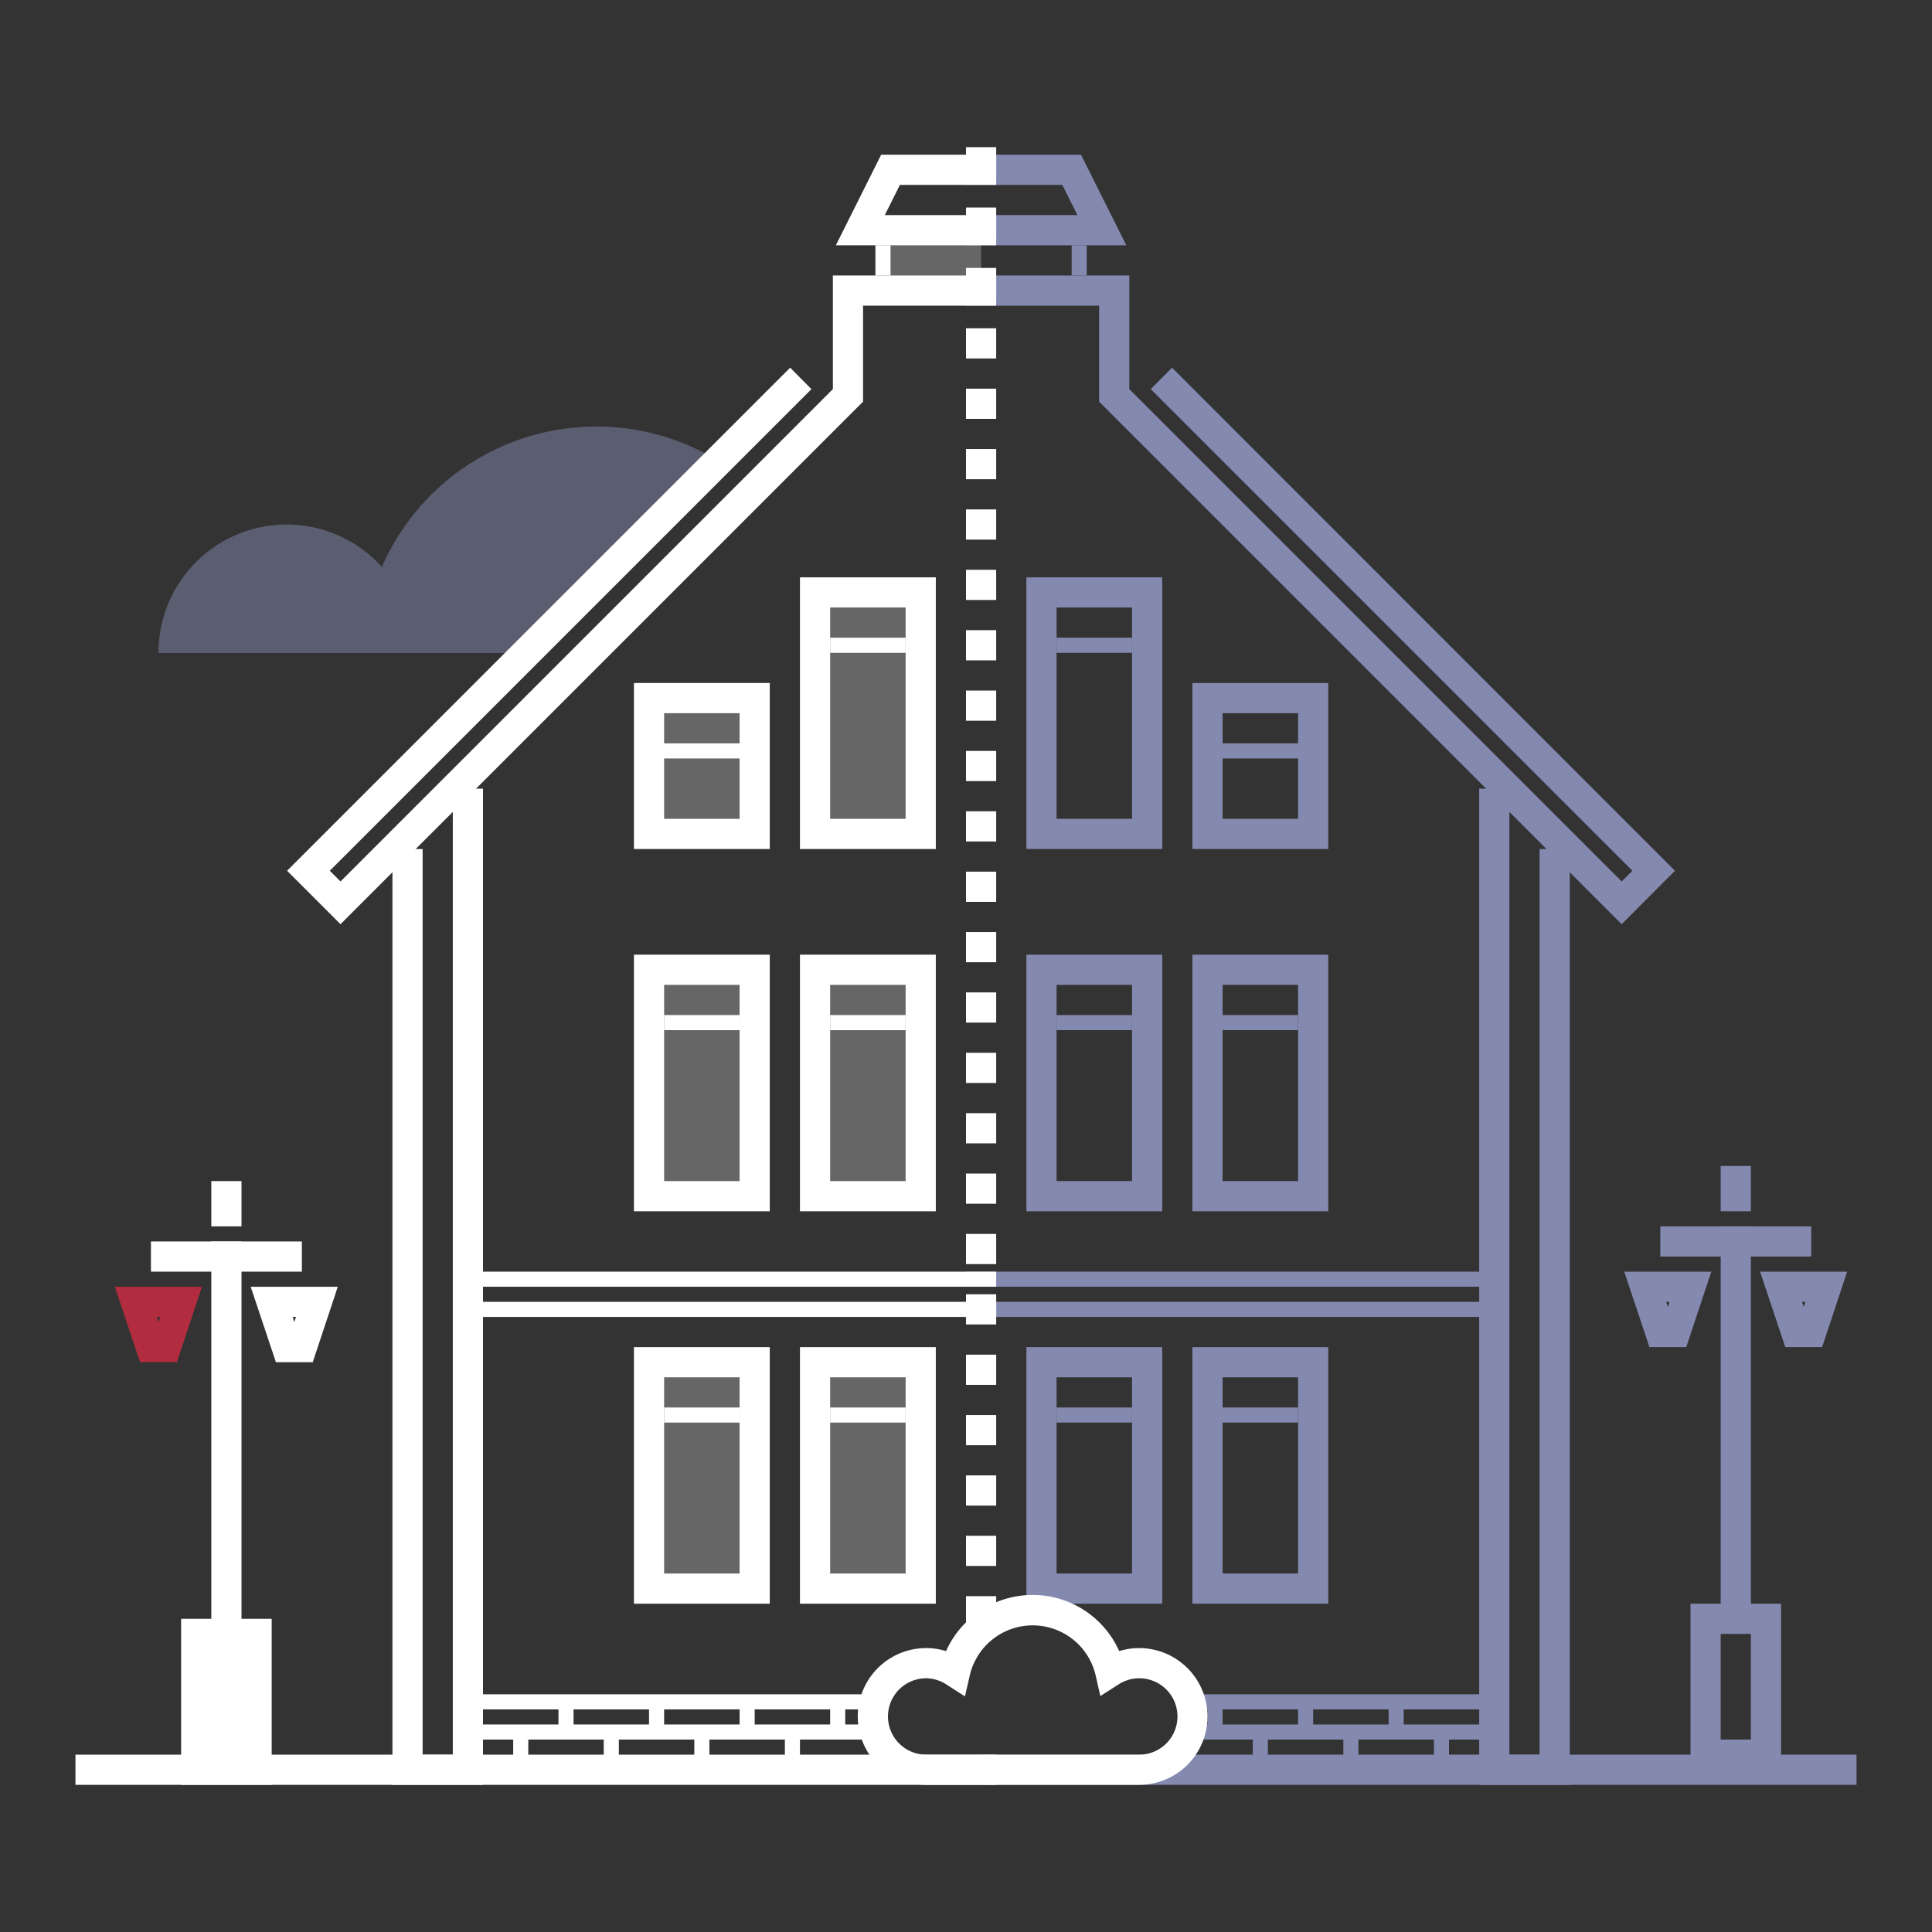 <svg xmlns="http://www.w3.org/2000/svg" viewBox="0 0 128 128"><rect x="0" y="0" width="128" height="128" fill="#333333" stroke="none"/><defs><style>.cls-1,.cls-2{fill:#8489af;}.cls-2{opacity:0.5;}.cls-3{fill:#b02c3e;}.cls-4,.cls-5{fill:#fff;}.cls-4{opacity:0.25;}</style></defs><title>icon</title><g id="Слой_2" data-name="Слой 2"><rect class="cls-1" x="13" y="108.25" width="4" height="9"/><path class="cls-2" d="M47.12,30.26a15.34,15.34,0,0,0-7.62-2,15.5,15.5,0,0,0-14.2,9.3,8.49,8.49,0,0,0-14.8,5.7H34.15L46,32Z"/><path class="cls-2" d="M53.43,43.25H55a15.53,15.53,0,0,0-.35-2.79Z"/><polygon class="cls-1" points="107.44 61.23 72.82 26.61 72.82 20.25 64 20.25 64 18.25 74.82 18.25 74.82 25.78 107.44 58.4 108.15 57.69 76.24 25.78 77.65 24.36 110.97 57.69 107.44 61.23"/><polygon class="cls-1" points="74.62 16.25 64 16.25 64 14.25 71.38 14.25 70.38 12.25 64 12.25 64 10.25 71.62 10.25 74.62 16.25"/><rect class="cls-1" x="71" y="16.25" width="1" height="2"/><path class="cls-1" d="M77,80.25H68v-17h9Zm-7-2h5v-13H70Z"/><path class="cls-1" d="M77,56.25H68v-18h9Zm-7-2h5v-14H70Z"/><polygon class="cls-1" points="104 118.25 98 118.25 98 52.25 100 52.25 100 116.25 102 116.25 102 56.25 104 56.25 104 118.25"/><rect class="cls-1" x="64" y="84.25" width="35" height="1"/><path class="cls-1" d="M88,80.25H79v-17h9Zm-7-2h5v-13H81Z"/><path class="cls-1" d="M88,56.25H79v-11h9Zm-7-2h5v-7H81Z"/><rect class="cls-1" x="65" y="116.25" width="58" height="2"/><rect class="cls-1" x="81" y="67.25" width="5" height="1"/><rect class="cls-1" x="70" y="67.25" width="5" height="1"/><path class="cls-1" d="M77,106.25H68v-17h9Zm-7-2h5v-13H70Z"/><path class="cls-1" d="M88,106.25H79v-17h9Zm-7-2h5v-13H81Z"/><rect class="cls-1" x="81" y="93.25" width="5" height="1"/><rect class="cls-1" x="70" y="93.25" width="5" height="1"/><rect class="cls-1" x="70" y="42.25" width="5" height="1"/><rect class="cls-1" x="80" y="49.25" width="7" height="1"/><rect class="cls-1" x="92" y="112.75" width="1" height="2"/><rect class="cls-1" x="95" y="114.75" width="1" height="2"/><rect class="cls-1" x="89" y="114.75" width="1" height="2"/><rect class="cls-1" x="86" y="112.75" width="1" height="2"/><rect class="cls-1" x="83" y="114.75" width="1" height="2"/><rect class="cls-1" x="80" y="112.75" width="1" height="2"/><path class="cls-1" d="M118,117.25h-6v-11h6Zm-4-2h2v-7h-2Z"/><rect class="cls-1" x="114" y="81.25" width="2" height="26"/><rect class="cls-1" x="110" y="81.25" width="10" height="2"/><rect class="cls-1" x="114" y="77.25" width="2" height="3"/><path class="cls-1" d="M111.72,89.25h-2.44l-1.67-5h5.77Zm-1.33-3,.11.34.11-.34Z"/><path class="cls-1" d="M120.72,89.25h-2.44l-1.67-5h5.77Zm-1.33-3,.11.34.11-.34Z"/><rect class="cls-1" x="64" y="86.25" width="35" height="1"/><path class="cls-3" d="M11.72,90.25H9.28l-1.67-5h5.77Zm-1.33-3,.11.34.11-.34Z"/><rect class="cls-4" x="58" y="15.25" width="7" height="4"/><rect class="cls-4" x="54" y="40.25" width="7" height="15"/><rect class="cls-4" x="43" y="46.25" width="7" height="9"/><rect class="cls-4" x="54" y="64.25" width="7" height="15"/><rect class="cls-4" x="43" y="64.25" width="7" height="15"/><rect class="cls-4" x="43" y="90.25" width="7" height="15"/><rect class="cls-4" x="54" y="90.25" width="7" height="15"/><polygon class="cls-5" points="22.56 61.23 19.02 57.69 52.35 24.36 53.76 25.78 21.85 57.69 22.56 58.4 55.18 25.78 55.18 18.25 66 18.25 66 20.25 57.18 20.25 57.18 26.61 22.56 61.23"/><polygon class="cls-5" points="66 16.25 55.38 16.25 58.38 10.25 66 10.25 66 12.25 59.62 12.25 58.62 14.25 66 14.25 66 16.25"/><rect class="cls-5" x="58" y="16.25" width="1" height="2"/><path class="cls-5" d="M62,80.25H53v-17h9Zm-7-2h5v-13H55Z"/><path class="cls-5" d="M62,56.25H53v-18h9Zm-7-2h5v-14H55Z"/><polygon class="cls-5" points="32 118.25 26 118.25 26 56.25 28 56.25 28 116.25 30 116.25 30 52.25 32 52.25 32 118.25"/><rect class="cls-5" x="31" y="84.25" width="35" height="1"/><path class="cls-5" d="M51,80.25H42v-17h9Zm-7-2h5v-13H44Z"/><path class="cls-5" d="M51,56.25H42v-11h9Zm-7-2h5v-7H44Z"/><path class="cls-5" d="M66,107.75H64v-2h2Zm0-4H64v-2h2Zm0-4H64v-2h2Zm0-4H64v-2h2Zm0-4H64v-2h2Zm0-4H64v-2h2Zm0-4H64v-2h2Zm0-4H64v-2h2Zm0-4H64v-2h2Zm0-4H64v-2h2Zm0-4H64v-2h2Zm0-4H64v-2h2Zm0-4H64v-2h2Zm0-4H64v-2h2Zm0-4H64v-2h2Zm0-4H64v-2h2Zm0-4H64v-2h2Zm0-4H64v-2h2Zm0-4H64v-2h2Zm0-4H64v-2h2Zm0-4H64v-2h2Zm0-4H64v-2h2Zm0-4H64v-2h2Zm0-4H64v-2h2Zm0-4H64v-2h2Z"/><rect class="cls-5" x="5" y="116.25" width="61" height="2"/><path class="cls-5" d="M18,118.25H12v-11h6Z"/><rect class="cls-5" x="14" y="82.25" width="2" height="26"/><rect class="cls-5" x="10" y="82.25" width="10" height="2"/><rect class="cls-5" x="14" y="78.25" width="2" height="3"/><path class="cls-5" d="M20.72,90.25H18.28l-1.67-5h5.77Zm-1.33-3,.11.34.11-.34Z"/><rect class="cls-5" x="44" y="67.25" width="5" height="1"/><rect class="cls-5" x="55" y="67.25" width="5" height="1"/><path class="cls-5" d="M62,106.25H53v-17h9Zm-7-2h5v-13H55Z"/><path class="cls-5" d="M51,106.25H42v-17h9Zm-7-2h5v-13H44Z"/><rect class="cls-5" x="44" y="93.25" width="5" height="1"/><rect class="cls-5" x="55" y="93.25" width="5" height="1"/><rect class="cls-5" x="55" y="42.25" width="5" height="1"/><rect class="cls-5" x="43" y="49.25" width="7" height="1"/><rect class="cls-5" x="37" y="112.75" width="1" height="2"/><rect class="cls-5" x="34" y="114.75" width="1" height="2"/><rect class="cls-5" x="40" y="114.75" width="1" height="2"/><rect class="cls-5" x="43" y="112.75" width="1" height="2"/><rect class="cls-5" x="46" y="114.75" width="1" height="2"/><rect class="cls-5" x="49" y="112.75" width="1" height="2"/><rect class="cls-5" x="58" y="114.75" width="1" height="2"/><rect class="cls-5" x="31" y="86.25" width="35" height="1"/><path class="cls-5" d="M58,114.25H56v-1h2.06a3.34,3.34,0,0,1,.36-1H31v1H55v1H31v1H52v1.5h1v-1.5h5.3A3.36,3.36,0,0,1,58,114.25Z"/><path class="cls-1" d="M77,116.29v.46h1v-1.5H99v-1H78.27A3.37,3.37,0,0,1,77,116.29Z"/><path class="cls-1" d="M78,112.25a3.37,3.37,0,0,1,.25,1H99v-1Z"/><path class="cls-5" d="M75.47,118.25H61.36a4.53,4.53,0,1,1,0-9.06,4.46,4.46,0,0,1,1.32.2,6.28,6.28,0,0,1,11.47,0,4.46,4.46,0,0,1,1.32-.2,4.53,4.53,0,1,1,0,9.06Zm-14.11-7.06a2.53,2.53,0,1,0,0,5.06H75.47a2.53,2.53,0,1,0-1.37-4.65l-1.2.77L72.59,111a4.28,4.28,0,0,0-8.34,0l-.32,1.39-1.2-.77A2.52,2.52,0,0,0,61.36,111.19Z"/></g></svg>